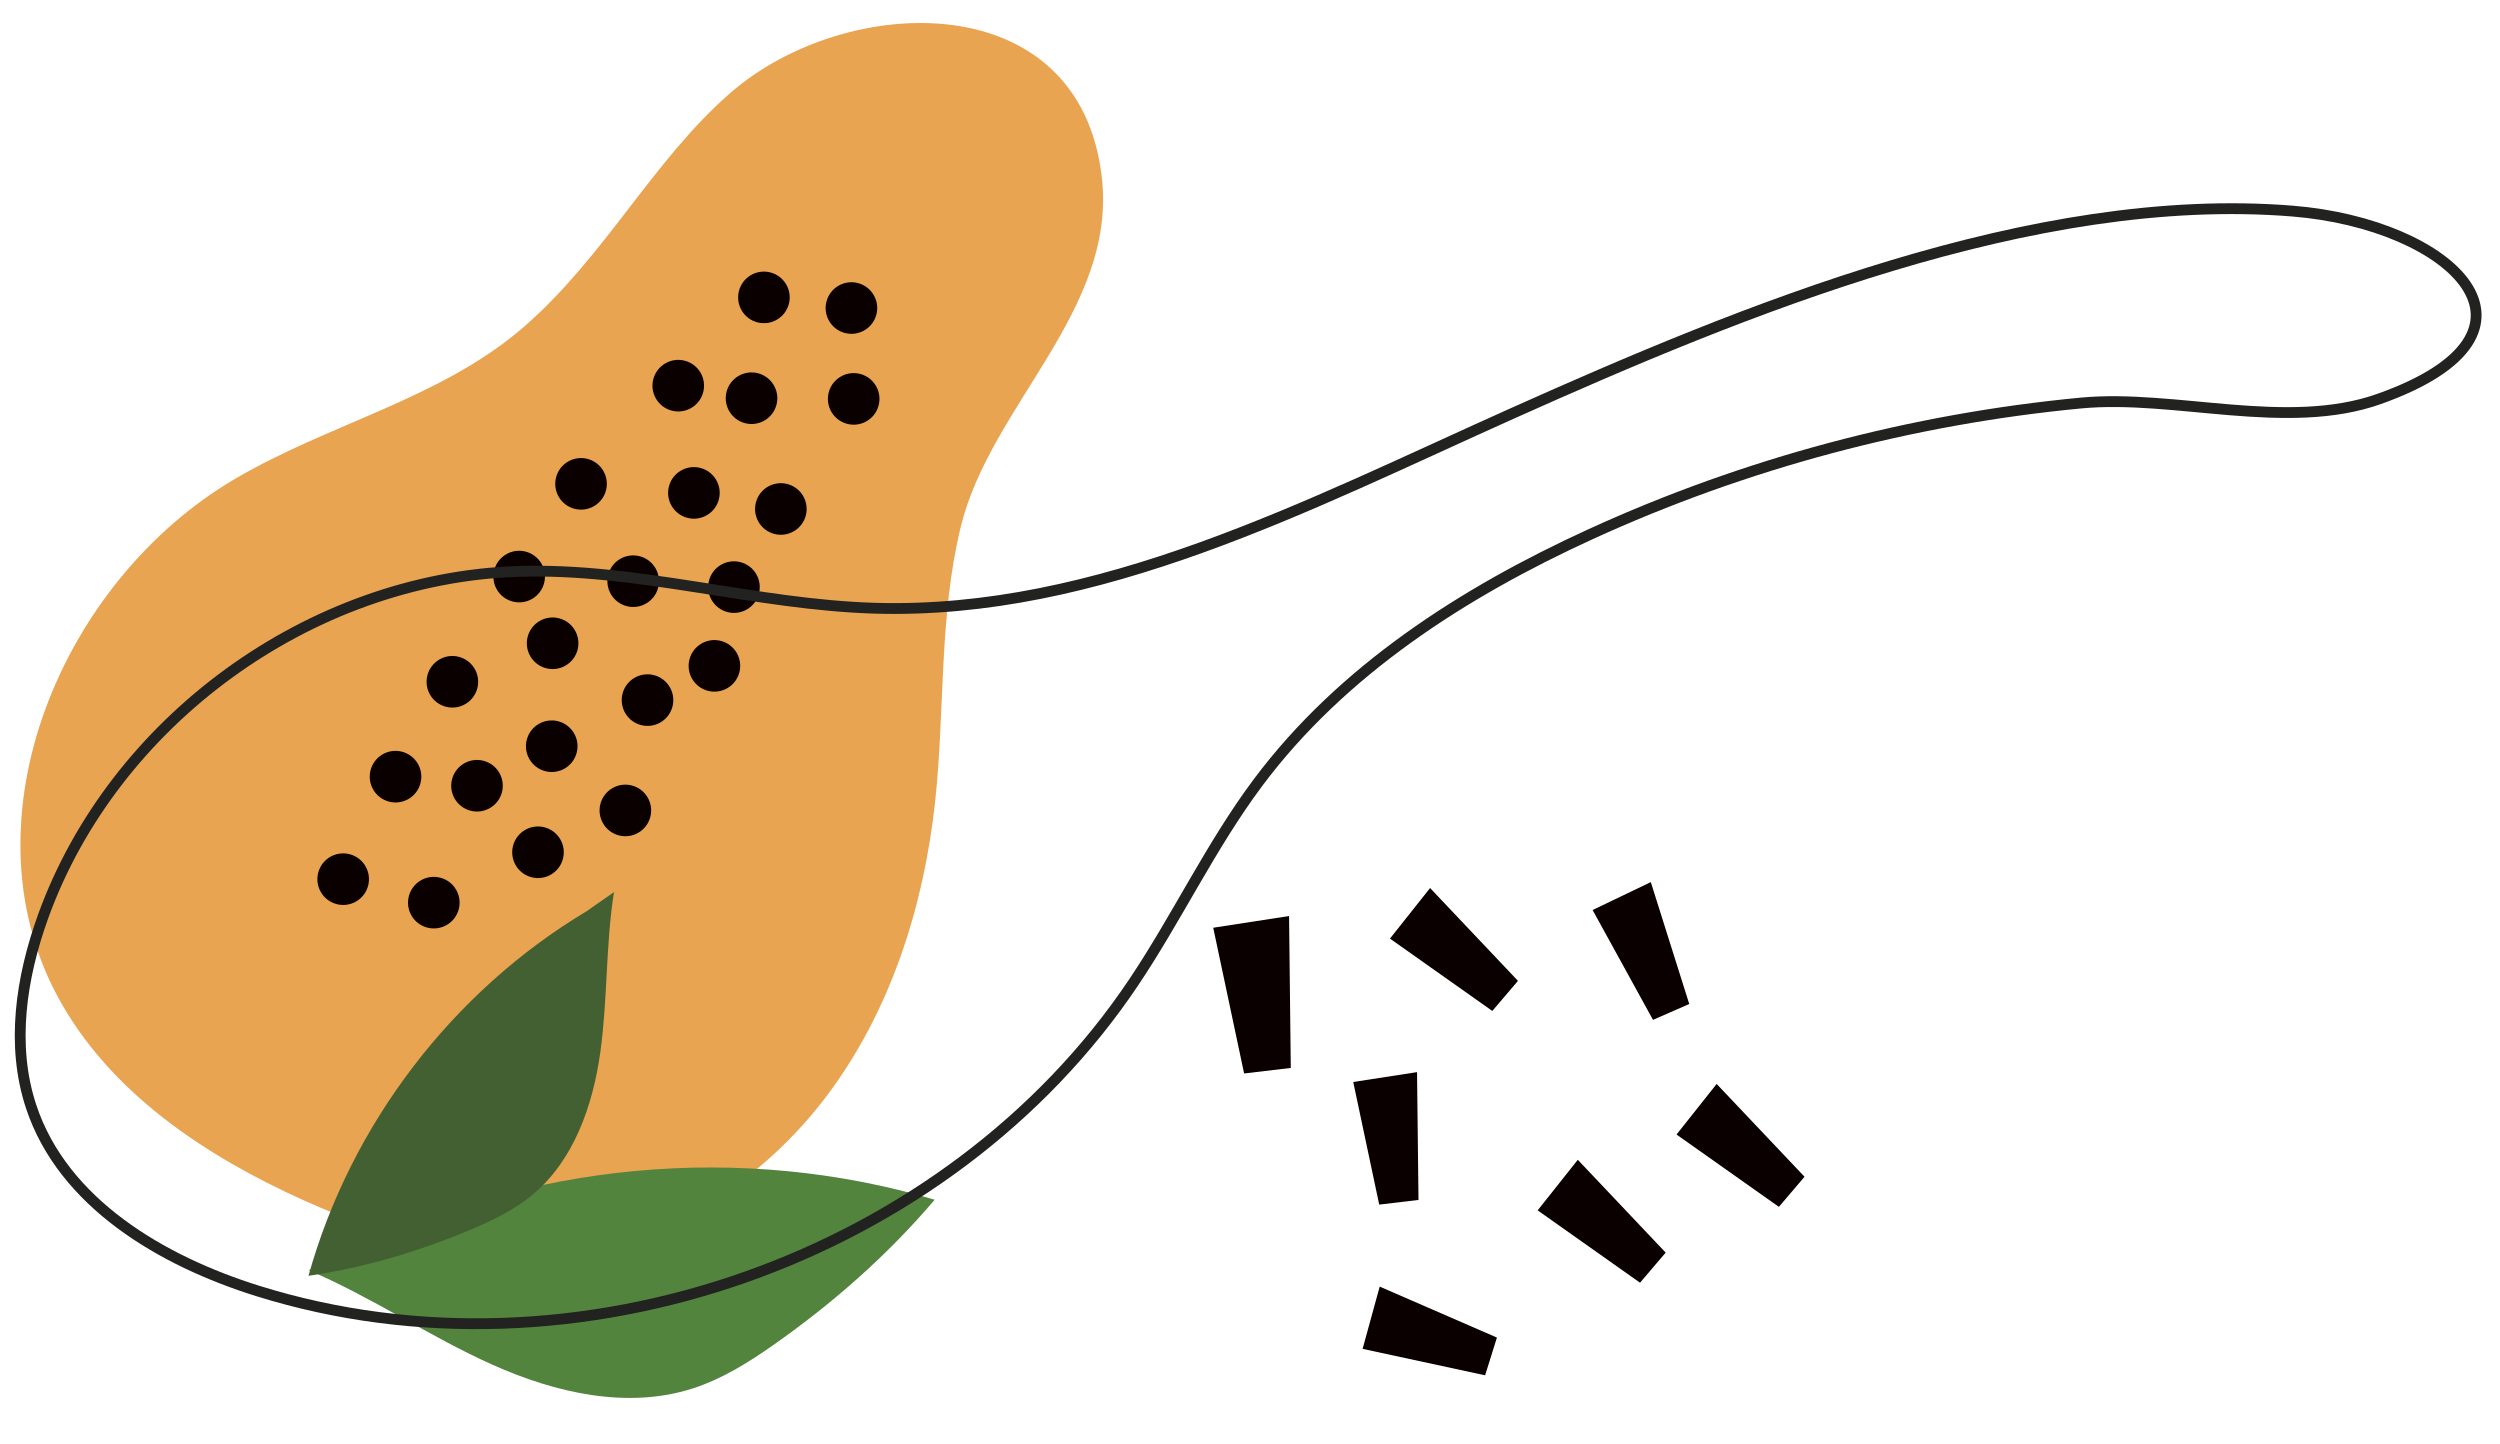 <?xml version="1.0" encoding="utf-8"?>
<!-- Generator: Adobe Illustrator 15.0.0, SVG Export Plug-In . SVG Version: 6.00 Build 0)  -->
<!DOCTYPE svg PUBLIC "-//W3C//DTD SVG 1.1//EN" "http://www.w3.org/Graphics/SVG/1.1/DTD/svg11.dtd">
<svg version="1.1" id="Ebene_1" xmlns="http://www.w3.org/2000/svg" xmlns:xlink="http://www.w3.org/1999/xlink" x="0px" y="0px"
	 width="434px" height="250.667px" viewBox="499.098 -202.235 434 250.667" enable-background="new 499.098 -202.235 434 250.667"
	 xml:space="preserve">
<g id="Ebene_2" display="none">
</g>
<g>
	<rect x="-180.401" y="65.099" display="none" fill="#F5FFDE" width="786" height="500"/>
	<g>
		<g>
			<path fill="#E9A452" d="M625.944-186.152c-13.503,11.728-21.77,28.381-35.908,40.664c-14.322,12.442-33.852,16.79-50.198,26.416
				c-30.12,17.736-47.293,58.957-30.776,89.76c8.932,16.654,25.631,27.763,42.867,35.504c14.142,6.351,29.598,10.962,45.006,9.267
				c18.188-2.001,34.74-12.888,45.733-27.513c10.992-14.625,16.768-32.696,18.755-50.883c1.737-15.912,0.649-32.256,4.482-47.912
				c5.145-20.994,27.038-37.513,24.482-60.488C686.64-205,646.018-203.584,625.944-186.152"/>
			<path fill="#0B0000" d="M636.049-149.484c-0.62,2.394-3.064,3.833-5.458,3.213c-2.396-0.621-3.832-3.065-3.212-5.459
				s3.063-3.833,5.459-3.212C635.231-154.322,636.669-151.878,636.049-149.484"/>
			<path fill="#0B0000" d="M651.242-147.636c-0.62,2.393-3.064,3.833-5.46,3.211c-2.393-0.62-3.831-3.065-3.211-5.458
				c0.62-2.394,3.064-3.833,5.458-3.212C650.424-152.475,651.862-150.03,651.242-147.636"/>
			<path fill="#0B0000" d="M651.632-131.864c-0.62,2.394-3.064,3.833-5.459,3.213s-3.831-3.065-3.211-5.459
				c0.62-2.393,3.063-3.833,5.458-3.212S652.252-134.257,651.632-131.864"/>
			<path fill="#0B0000" d="M627.455-85.518c-0.62,2.394-3.063,3.833-5.459,3.212c-2.395-0.621-3.831-3.063-3.21-5.458
				c0.62-2.395,3.063-3.833,5.457-3.212C626.638-90.356,628.076-87.912,627.455-85.518"/>
			<path fill="#0B0000" d="M630.85-99.19c-0.621,2.395-3.063,3.833-5.459,3.213c-2.395-0.621-3.834-3.065-3.213-5.46
				c0.62-2.394,3.065-3.833,5.46-3.212C630.034-104.028,631.47-101.583,630.85-99.19"/>
			<path fill="#0B0000" d="M578.743-44.41c-0.62,2.394-3.064,3.833-5.459,3.212c-2.396-0.621-3.832-3.064-3.212-5.459
				c0.621-2.395,3.063-3.833,5.459-3.212C577.926-49.248,579.363-46.805,578.743-44.41"/>
			<path fill="#0B0000" d="M563.009-48.488c-0.62,2.394-3.064,3.833-5.459,3.212s-3.832-3.064-3.212-5.459
				c0.621-2.395,3.064-3.832,5.459-3.212C562.191-53.326,563.63-50.883,563.009-48.488"/>
			<path fill="#0B0000" d="M581.964-82.755c-0.621,2.394-3.063,3.833-5.459,3.212c-2.393-0.62-3.831-3.064-3.211-5.458
				c0.621-2.395,3.064-3.833,5.458-3.212C581.146-87.593,582.584-85.15,581.964-82.755"/>
			<path fill="#0B0000" d="M599.368-89.439c-0.621,2.394-3.064,3.833-5.459,3.212s-3.832-3.064-3.212-5.459
				c0.62-2.394,3.064-3.833,5.459-3.212S599.988-91.832,599.368-89.439"/>
			<path fill="#0B0000" d="M586.24-64.706c-0.62,2.393-3.063,3.833-5.458,3.212c-2.393-0.62-3.832-3.065-3.211-5.459
				c0.62-2.395,3.065-3.833,5.458-3.213C585.426-69.545,586.861-67.101,586.24-64.706"/>
			<path fill="#0B0000" d="M613.355-100.218c-0.621,2.394-3.064,3.833-5.459,3.212c-2.396-0.621-3.833-3.064-3.213-5.459
				c0.621-2.395,3.064-3.832,5.46-3.211C612.538-105.055,613.975-102.611,613.355-100.218"/>
			<path fill="#0B0000" d="M599.214-71.569c-0.62,2.395-3.063,3.833-5.459,3.212c-2.393-0.62-3.832-3.064-3.212-5.459
				c0.621-2.394,3.065-3.831,5.459-3.211C598.396-76.405,599.834-73.963,599.214-71.569"/>
			<path fill="#0B0000" d="M572.098-66.281c-0.62,2.394-3.064,3.832-5.46,3.211c-2.393-0.62-3.832-3.064-3.212-5.459
				c0.621-2.395,3.065-3.833,5.459-3.212C571.28-71.119,572.719-68.676,572.098-66.281"/>
			<path fill="#0B0000" d="M596.829-53.156c-0.62,2.395-3.063,3.833-5.459,3.211c-2.394-0.62-3.831-3.063-3.211-5.458
				c0.621-2.396,3.063-3.833,5.458-3.212C596.012-57.994,597.449-55.55,596.829-53.156"/>
			<path fill="#0B0000" d="M593.561-101.017c-0.62,2.393-3.064,3.832-5.459,3.211c-2.396-0.621-3.831-3.063-3.211-5.458
				c0.621-2.395,3.063-3.834,5.458-3.213C592.744-105.856,594.182-103.412,593.561-101.017"/>
			<path fill="#0B0000" d="M615.841-79.572c-0.62,2.394-3.063,3.832-5.459,3.211c-2.394-0.621-3.834-3.065-3.213-5.459
				c0.62-2.395,3.066-3.833,5.46-3.212C615.023-84.411,616.462-81.966,615.841-79.572"/>
			<path fill="#0B0000" d="M611.997-60.42c-0.621,2.394-3.064,3.833-5.459,3.212s-3.833-3.064-3.212-5.459
				c0.62-2.394,3.064-3.833,5.459-3.212S612.617-62.813,611.997-60.42"/>
			<path fill="#0B0000" d="M604.302-117.115c-0.62,2.393-3.064,3.833-5.46,3.211c-2.394-0.62-3.831-3.064-3.211-5.458
				c0.621-2.395,3.064-3.833,5.458-3.212C603.484-121.953,604.923-119.51,604.302-117.115"/>
			<path fill="#0B0000" d="M623.895-115.544c-0.62,2.394-3.065,3.832-5.46,3.211s-3.832-3.064-3.212-5.459
				c0.621-2.395,3.064-3.833,5.459-3.212S624.516-117.939,623.895-115.544"/>
			<path fill="#0B0000" d="M638.99-112.752c-0.62,2.394-3.063,3.833-5.458,3.212c-2.395-0.621-3.832-3.064-3.212-5.458
				c0.621-2.395,3.064-3.833,5.459-3.212C638.175-117.59,639.61-115.146,638.99-112.752"/>
			<path fill="#0B0000" d="M621.179-134.158c-0.62,2.393-3.063,3.833-5.458,3.212c-2.396-0.621-3.832-3.065-3.212-5.459
				c0.621-2.394,3.063-3.834,5.459-3.213C620.363-138.997,621.8-136.553,621.179-134.158"/>
			<path fill="#0B0000" d="M633.9-131.981c-0.62,2.393-3.064,3.832-5.458,3.212c-2.396-0.621-3.833-3.065-3.212-5.459
				c0.62-2.395,3.063-3.833,5.459-3.212C633.082-136.82,634.521-134.376,633.9-131.981"/>
			<path fill="#53843E" d="M559.505,15.394C590.618-0.487,627.877-3.91,661.363,6.036c-8.204,9.646-17.69,17.982-28.057,25.254
				c-4.317,3.029-8.855,5.856-13.873,7.485c-11.38,3.692-23.918,0.799-34.838-4.091s-20.904-11.709-31.909-16.409L559.505,15.394z"
				/>
			<g>
				<g>
					<g>
						<defs>
							
								<rect id="SVGID_1_" x="615.796" y="-71.826" transform="matrix(-0.968 -0.251 0.251 -0.968 1246.299 69.417)" width="23.556" height="54.194"/>
						</defs>
						<clipPath id="SVGID_2_">
							<use xlink:href="#SVGID_1_"  overflow="visible"/>
						</clipPath>
					</g>
				</g>
			</g>
			
				<path fill="none" stroke="#222221" stroke-width="1.878" stroke-linecap="round" stroke-linejoin="round" stroke-miterlimit="10" d="
				M761.641-130.466c-35.544,15.916-71.758,34.975-110.688,33.819c-20.775-0.62-41.175-7.066-61.944-6.389
				c-36.053,1.168-70.204,25.996-82.437,59.93c-3.808,10.564-5.599,22.329-2.064,32.988c5.529,16.693,22.605,26.776,39.393,32.013
				c54.984,17.161,119.954-5.75,152.01-53.604c7.586-11.326,13.438-23.777,21.595-34.693c14.52-19.428,35.632-32.991,57.712-43.095
				c26.851-12.289,55.772-19.982,85.164-22.775c16.211-1.54,35.799,4.964,51.754-0.712c32.522-11.57,12.595-30.379-15.08-32.609
				C852.083-169.218,801.717-148.419,761.641-130.466z"/>
		</g>
	</g>
</g>
<polygon fill="#0B0000" points="709.713,-41.179 715.076,-15.88 723.178,-16.841 722.879,-43.213 "/>
<polygon fill="#0B0000" points="766.036,7.884 783.805,20.443 788.26,15.218 773.005,-0.896 "/>
<polygon fill="#0B0000" points="740.396,-39.294 758.164,-26.735 762.618,-31.96 747.361,-48.073 "/>
<polygon fill="#0B0000" points="790.142,-5.283 807.911,7.275 812.366,2.05 797.109,-14.063 "/>
<polygon fill="#0B0000" points="775.574,-44.254 786.059,-25.189 792.352,-27.942 785.677,-49.103 "/>
<polygon fill="#0B0000" points="734.02,-14.402 738.529,6.885 745.349,6.075 745.095,-16.114 "/>
<polygon fill="#0B0000" points="735.644,31.928 756.914,36.518 758.965,29.968 738.613,21.12 "/>
<path fill="#426031" d="M600.964-44.066c-23.347,13.952-41.018,37.112-48.311,63.311c9.757-1.421,19.18-4.228,28.265-8.058
	c3.782-1.595,7.525-3.418,10.674-6.053c7.145-5.979,10.422-15.446,11.717-24.671c1.29-9.225,0.922-18.632,2.376-27.833
	L600.964-44.066z"/>
</svg>
